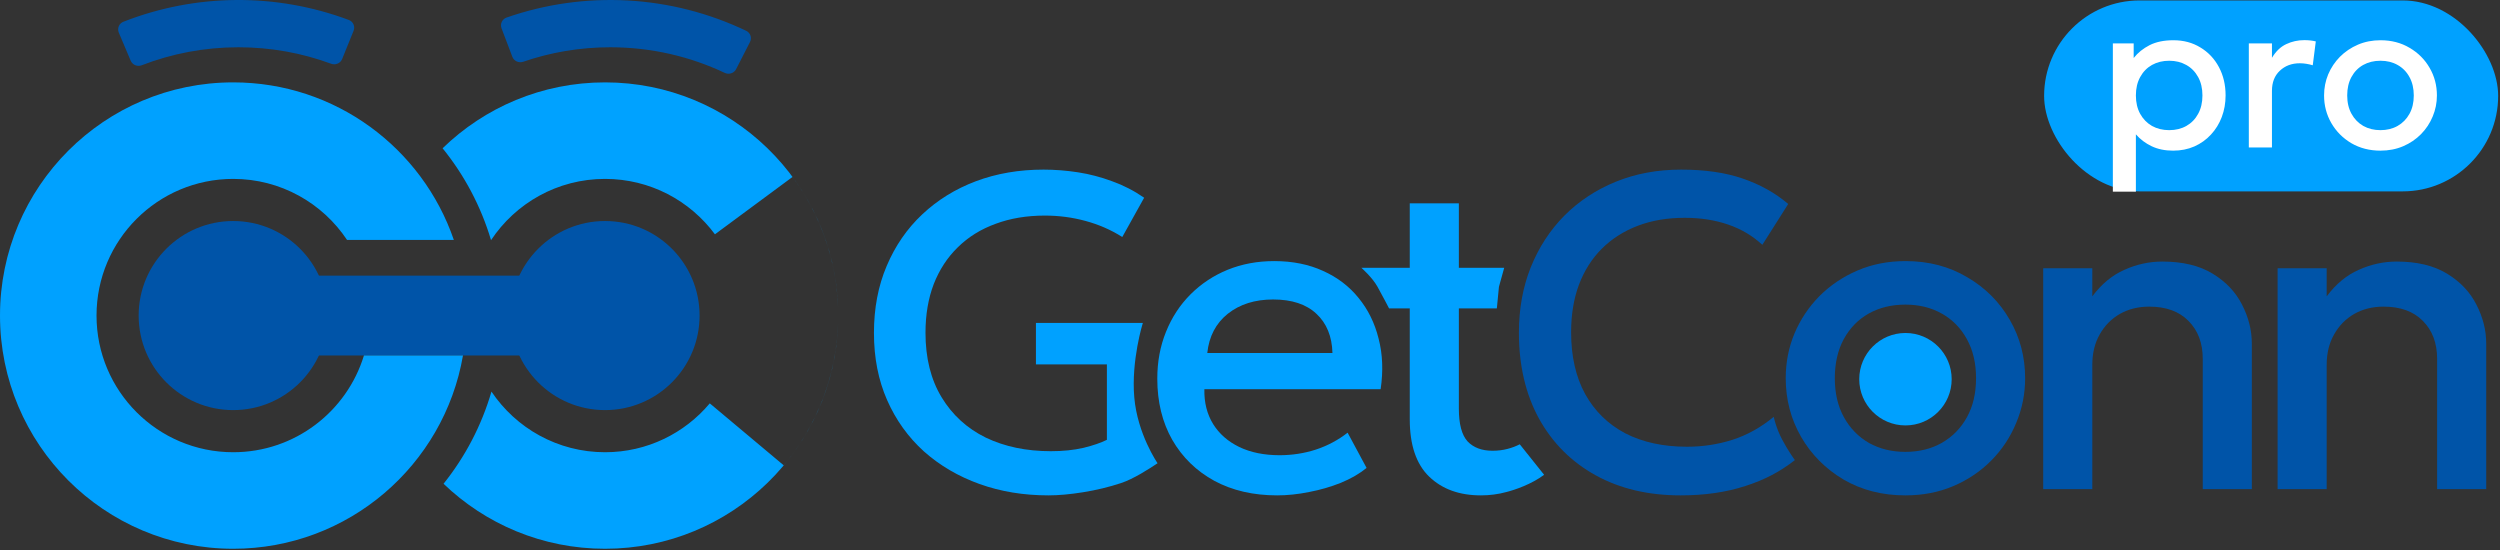 <svg width="1190" height="262" viewBox="0 0 1190 262" fill="none" xmlns="http://www.w3.org/2000/svg">
<rect x="0" y="0" width="1190" height="262" fill="#333333" stroke="none"/>
<circle cx="111" cy="150.208" r="45" fill="#0054A8"/>
<path d="M288 105.208C312.853 105.208 333 125.356 333 150.208C333 175.061 312.853 195.208 288 195.208C263.147 195.208 243 175.061 243 150.208C243 125.356 263.147 105.208 288 105.208Z" fill="#0054A8"/>
<path d="M398.943 153.711C397.093 213.394 348.132 261.208 288 261.208C258.161 261.208 231.074 249.433 211.127 230.278C221.39 217.445 229.224 202.587 233.935 186.398C245.609 203.805 265.466 215.262 288 215.262C308.018 215.262 325.923 206.22 337.856 191.998L373.069 221.512C389.048 202.449 398.158 178.571 398.943 153.711ZM399 150.208C399 150.295 398.998 150.381 398.998 150.467C398.998 150.365 398.999 150.262 398.999 150.16C398.999 150.176 399 150.192 399 150.208ZM288 39.209C348.043 39.209 396.949 86.883 398.935 146.443C398.175 124.04 390.645 102.328 377.251 84.214L340.31 111.529C328.458 95.528 309.441 85.155 288 85.155C265.336 85.155 245.379 96.745 233.732 114.322C228.93 98.166 221.012 83.352 210.675 70.575C230.663 51.162 257.935 39.209 288 39.209Z" fill="#00A2FF"/>
<rect x="121" y="131.208" width="127" height="38" fill="#0054A8"/>
<path d="M111 39.209C159.703 39.209 201.078 70.575 216.03 114.208H165.191C153.534 96.696 133.615 85.155 111 85.155C75.072 85.155 45.946 114.28 45.946 150.208C45.946 186.137 75.072 215.262 111 215.262C140.318 215.262 165.106 195.868 173.234 169.208H220.378C211.365 221.46 165.826 261.208 111 261.208C49.696 261.208 0 211.512 0 150.208C0 88.905 49.696 39.209 111 39.209Z" fill="#00A1FF"/>
<path d="M704.927 235.799C694.661 235.799 686.447 232.825 680.287 226.878C674.127 220.93 671.047 211.832 671.047 199.582V96.773H694.413V127.467H716L713.5 136.5L712.5 146.797H694.413V194.485C694.413 201.848 695.793 207.052 698.555 210.097C701.387 213.071 705.352 214.558 710.45 214.558C712.928 214.558 715.265 214.275 717.46 213.708C719.655 213.142 721.637 212.398 723.407 211.478L735 226C729 230.5 721 233.215 717.035 234.206C713.141 235.268 709.105 235.799 704.927 235.799ZM661.193 146.797C661.193 146.797 658.193 141 655.693 136.5C653.193 132 648 127.467 648 127.467H674.127V146.797H661.193Z" fill="#00A1FF"/>
<path d="M607.906 235.799C596.577 235.799 586.629 233.498 578.061 228.896C569.494 224.223 562.803 217.709 557.988 209.354C553.244 200.999 550.872 191.298 550.872 180.253C550.872 172.181 552.253 164.746 555.014 157.949C557.776 151.081 561.67 145.133 566.697 140.106C571.724 135.079 577.601 131.185 584.327 128.423C591.125 125.662 598.524 124.281 606.525 124.281C615.234 124.281 622.987 125.839 629.784 128.954C636.582 131.999 642.211 136.283 646.671 141.806C651.203 147.328 654.389 153.807 656.23 161.242C658.142 168.605 658.46 176.606 657.186 185.244H573.282C573.14 191.546 574.521 197.069 577.424 201.813C580.327 206.486 584.469 210.132 589.85 212.752C595.302 215.372 601.71 216.682 609.074 216.682C615.021 216.682 620.757 215.797 626.279 214.027C631.873 212.186 636.936 209.495 641.467 205.955L650.495 222.736C647.096 225.497 642.989 227.869 638.175 229.852C633.36 231.763 628.333 233.215 623.093 234.206C617.854 235.268 612.791 235.799 607.906 235.799ZM574.663 168.039H634.245C634.033 160.109 631.484 153.878 626.598 149.346C621.783 144.815 614.915 142.549 605.994 142.549C597.356 142.549 590.169 144.815 584.434 149.346C578.769 153.878 575.512 160.109 574.663 168.039Z" fill="#00A1FF"/>
<path d="M499.054 235.799C487.23 235.799 476.291 233.994 466.236 230.382C456.182 226.771 447.367 221.603 439.791 214.876C432.285 208.079 426.444 199.936 422.266 190.448C418.089 180.961 416 170.304 416 158.48C416 146.726 418.018 136.105 422.054 126.618C426.09 117.059 431.719 108.881 438.941 102.084C446.234 95.216 454.766 89.941 464.537 86.259C474.379 82.577 485.106 80.736 496.718 80.736C502.099 80.736 507.551 81.161 513.074 82.01C518.597 82.86 524.013 84.276 529.324 86.259C534.705 88.17 539.803 90.79 544.618 94.118L534.209 112.811C528.828 109.412 522.987 106.863 516.685 105.164C510.454 103.464 504.011 102.615 497.355 102.615C488.717 102.615 480.893 103.925 473.883 106.544C466.873 109.093 460.89 112.811 455.934 117.696C450.978 122.511 447.154 128.352 444.464 135.22C441.844 142.088 440.534 149.806 440.534 158.374C440.534 170.411 443.083 180.642 448.181 189.068C453.279 197.494 460.289 203.901 469.21 208.291C478.202 212.61 488.54 214.77 500.223 214.77C505.958 214.77 511.127 214.239 515.729 213.177C520.331 212.044 524.049 210.769 526.881 209.353V173.455H493.107V153.701H544C544 153.701 538.41 171.5 539.91 189.068C541.41 206.635 551 220.5 551 220.5C547.106 223.12 539.449 228.046 533.572 229.958C527.766 231.869 521.747 233.321 515.517 234.312C509.357 235.303 503.869 235.799 499.054 235.799Z" fill="#00A1FF"/>
<path d="M1084.14 232.832V127.686H1107.5V141.068C1111.89 135.192 1116.99 130.979 1122.79 128.43C1128.6 125.81 1134.62 124.5 1140.85 124.5C1150.48 124.5 1158.45 126.412 1164.75 130.235C1171.05 134.059 1175.72 138.98 1178.77 144.998C1181.88 151.017 1183.44 157.212 1183.44 163.584V232.832H1160.07V170.807C1160.07 163.301 1157.81 157.283 1153.28 152.751C1148.82 148.22 1142.58 145.954 1134.58 145.954C1129.34 145.954 1124.67 147.122 1120.56 149.459C1116.53 151.795 1113.34 155.052 1111.01 159.23C1108.67 163.337 1107.5 168.151 1107.5 173.674V232.832H1084.14Z" fill="#0054A8"/>
<path d="M972.567 232.832V127.686H995.933V141.068C1000.32 135.192 1005.42 130.979 1011.23 128.43C1017.03 125.81 1023.05 124.5 1029.28 124.5C1038.91 124.5 1046.88 126.412 1053.18 130.235C1059.48 134.059 1064.15 138.98 1067.2 144.998C1070.31 151.017 1071.87 157.212 1071.87 163.584V232.832H1048.51V170.807C1048.51 163.301 1046.24 157.283 1041.71 152.751C1037.25 148.22 1031.02 145.954 1023.02 145.954C1017.78 145.954 1013.1 147.122 1009 149.459C1004.96 151.795 1001.77 155.052 999.438 159.23C997.101 163.337 995.933 168.151 995.933 173.674V232.832H972.567Z" fill="#0054A8"/>
<path d="M906.933 235.799C895.958 235.799 886.151 233.286 877.513 228.259C868.946 223.161 862.219 216.399 857.334 207.973C852.448 199.476 850.005 190.165 850.005 180.04C850.005 172.535 851.386 165.454 854.147 158.799C856.98 152.072 860.945 146.125 866.043 140.956C871.211 135.787 877.265 131.716 884.204 128.742C891.143 125.768 898.755 124.281 907.039 124.281C918.014 124.281 927.785 126.83 936.352 131.928C944.99 136.955 951.752 143.717 956.638 152.214C961.523 160.64 963.966 169.915 963.966 180.04C963.966 187.475 962.55 194.555 959.718 201.282C956.956 208.008 953.027 213.956 947.929 219.125C942.831 224.294 936.812 228.365 929.873 231.339C922.935 234.312 915.288 235.799 906.933 235.799ZM906.933 215.089C913.447 215.089 919.217 213.673 924.244 210.841C929.342 207.938 933.343 203.866 936.246 198.627C939.149 193.387 940.6 187.192 940.6 180.04C940.6 172.889 939.149 166.694 936.246 161.454C933.343 156.144 929.342 152.072 924.244 149.24C919.217 146.408 913.447 144.992 906.933 144.992C900.418 144.992 894.612 146.408 889.515 149.24C884.487 152.072 880.522 156.144 877.619 161.454C874.787 166.694 873.371 172.889 873.371 180.04C873.371 187.192 874.822 193.387 877.725 198.627C880.628 203.866 884.594 207.938 889.621 210.841C894.719 213.673 900.489 215.089 906.933 215.089Z" fill="#0054A8"/>
<path d="M800.001 235.799C784.565 235.799 771.077 232.613 759.535 226.24C747.994 219.868 739.002 210.876 732.559 199.264C726.186 187.581 723 173.951 723 158.374C723 147.045 724.876 136.672 728.629 127.255C732.452 117.767 737.798 109.554 744.666 102.615C751.605 95.676 759.783 90.294 769.2 86.471C778.617 82.648 788.955 80.736 800.213 80.736C811.542 80.736 821.313 82.152 829.526 84.984C837.811 87.816 845.033 91.852 851.193 97.092L838.873 116.528C834.199 112.209 828.747 108.987 822.517 106.863C816.286 104.739 809.418 103.677 801.912 103.677C793.628 103.677 786.158 104.951 779.503 107.5C772.847 110.049 767.147 113.696 762.403 118.44C757.73 123.113 754.119 128.813 751.57 135.539C749.092 142.195 747.853 149.735 747.853 158.161C747.853 169.632 750.083 179.438 754.544 187.581C759.075 195.723 765.448 201.954 773.661 206.273C781.945 210.522 791.716 212.646 802.974 212.646C810.48 212.646 817.702 211.548 824.641 209.353C831.65 207.088 838.2 203.441 844.289 198.414C844.289 198.414 845.368 203.706 848.368 209.353C851.368 215 854.368 219 854.368 219C847.217 224.594 840.005 228.365 830.801 231.338C821.667 234.312 811.4 235.799 800.001 235.799Z" fill="#0054A8"/>
<circle cx="907" cy="180.5" r="22" fill="#00A1FF"/>
<path d="M238.736 13.484C237.953 11.419 238.991 9.104 241.076 8.376C259.579 1.919 279.182 -0.854 298.775 0.229C318.368 1.311 337.545 6.226 355.224 14.682C357.217 15.635 357.994 18.05 356.987 20.017L350.398 32.9C349.391 34.868 346.982 35.64 344.984 34.694C328.463 26.874 309.993 22.5 290.5 22.5C275.988 22.5 262.043 24.926 249.046 29.393C246.957 30.111 244.649 29.078 243.865 27.012L238.736 13.484ZM56.559 15.561C55.698 13.527 56.647 11.174 58.703 10.367C93.159 -3.156 131.408 -3.459 166.074 9.515C168.143 10.289 169.129 12.627 168.3 14.675L162.869 28.084C162.039 30.132 159.709 31.114 157.636 30.349C143.883 25.273 129.016 22.5 113.5 22.5C97.27 22.5 81.748 25.533 67.469 31.062C65.409 31.861 63.062 30.916 62.201 28.881L56.559 15.561Z" fill="#0054A8"/>
<rect x="973" y="0.208" width="216.125" height="90.885" rx="45.443" fill="#00A1FF"/>
<path d="M1005.72 91.23V20.657H1015.63V27.615C1017.6 25.112 1020.12 23.076 1023.19 21.508C1026.26 19.94 1030.05 19.156 1034.55 19.156C1039.39 19.156 1043.68 20.307 1047.41 22.609C1051.18 24.878 1054.12 27.998 1056.22 31.969C1058.32 35.906 1059.38 40.394 1059.38 45.433C1059.38 49.07 1058.78 52.49 1057.57 55.694C1056.37 58.864 1054.65 61.65 1052.42 64.052C1050.22 66.455 1047.58 68.34 1044.51 69.708C1041.47 71.043 1038.1 71.71 1034.4 71.71C1030.53 71.71 1027.13 71.009 1024.19 69.608C1021.25 68.206 1018.75 66.321 1016.68 63.952V91.23H1005.72ZM1032.55 61.95C1035.62 61.95 1038.34 61.283 1040.71 59.948C1043.11 58.58 1044.98 56.661 1046.31 54.192C1047.68 51.723 1048.36 48.803 1048.36 45.433C1048.36 42.063 1047.68 39.143 1046.31 36.674C1044.94 34.171 1043.06 32.253 1040.66 30.918C1038.29 29.583 1035.58 28.916 1032.55 28.916C1029.48 28.916 1026.74 29.583 1024.34 30.918C1021.97 32.253 1020.1 34.171 1018.73 36.674C1017.37 39.143 1016.68 42.063 1016.68 45.433C1016.68 48.803 1017.37 51.723 1018.73 54.192C1020.1 56.661 1021.97 58.58 1024.34 59.948C1026.74 61.283 1029.48 61.95 1032.55 61.95ZM1070.44 70.209V20.657H1081.45V27.514C1083.32 24.411 1085.58 22.242 1088.25 21.008C1090.92 19.74 1093.79 19.106 1096.86 19.106C1097.86 19.106 1098.81 19.156 1099.72 19.256C1100.62 19.356 1101.48 19.506 1102.32 19.706L1100.87 31.068C1099.87 30.768 1098.85 30.534 1097.81 30.367C1096.78 30.201 1095.75 30.117 1094.71 30.117C1090.87 30.117 1087.7 31.302 1085.2 33.671C1082.7 36.007 1081.45 39.193 1081.45 43.231V70.209H1070.44ZM1133.09 71.71C1127.92 71.71 1123.3 70.525 1119.23 68.156C1115.19 65.754 1112.02 62.567 1109.72 58.596C1107.41 54.592 1106.26 50.205 1106.26 45.433C1106.26 41.896 1106.91 38.559 1108.21 35.423C1109.55 32.253 1111.42 29.45 1113.82 27.014C1116.26 24.578 1119.11 22.659 1122.38 21.258C1125.65 19.857 1129.24 19.156 1133.14 19.156C1138.31 19.156 1142.92 20.357 1146.95 22.759C1151.02 25.129 1154.21 28.315 1156.51 32.319C1158.82 36.29 1159.97 40.661 1159.97 45.433C1159.97 48.937 1159.3 52.273 1157.97 55.443C1156.66 58.613 1154.81 61.416 1152.41 63.852C1150.01 66.288 1147.17 68.206 1143.9 69.608C1140.63 71.009 1137.03 71.71 1133.09 71.71ZM1133.09 61.95C1136.16 61.95 1138.88 61.283 1141.25 59.948C1143.65 58.58 1145.54 56.661 1146.9 54.192C1148.27 51.723 1148.96 48.803 1148.96 45.433C1148.96 42.063 1148.27 39.143 1146.9 36.674C1145.54 34.171 1143.65 32.253 1141.25 30.918C1138.88 29.583 1136.16 28.916 1133.09 28.916C1130.02 28.916 1127.28 29.583 1124.88 30.918C1122.51 32.253 1120.64 34.171 1119.28 36.674C1117.94 39.143 1117.27 42.063 1117.27 45.433C1117.27 48.803 1117.96 51.723 1119.33 54.192C1120.69 56.661 1122.56 58.58 1124.93 59.948C1127.33 61.283 1130.05 61.95 1133.09 61.95Z" fill="white"/>
</svg>
